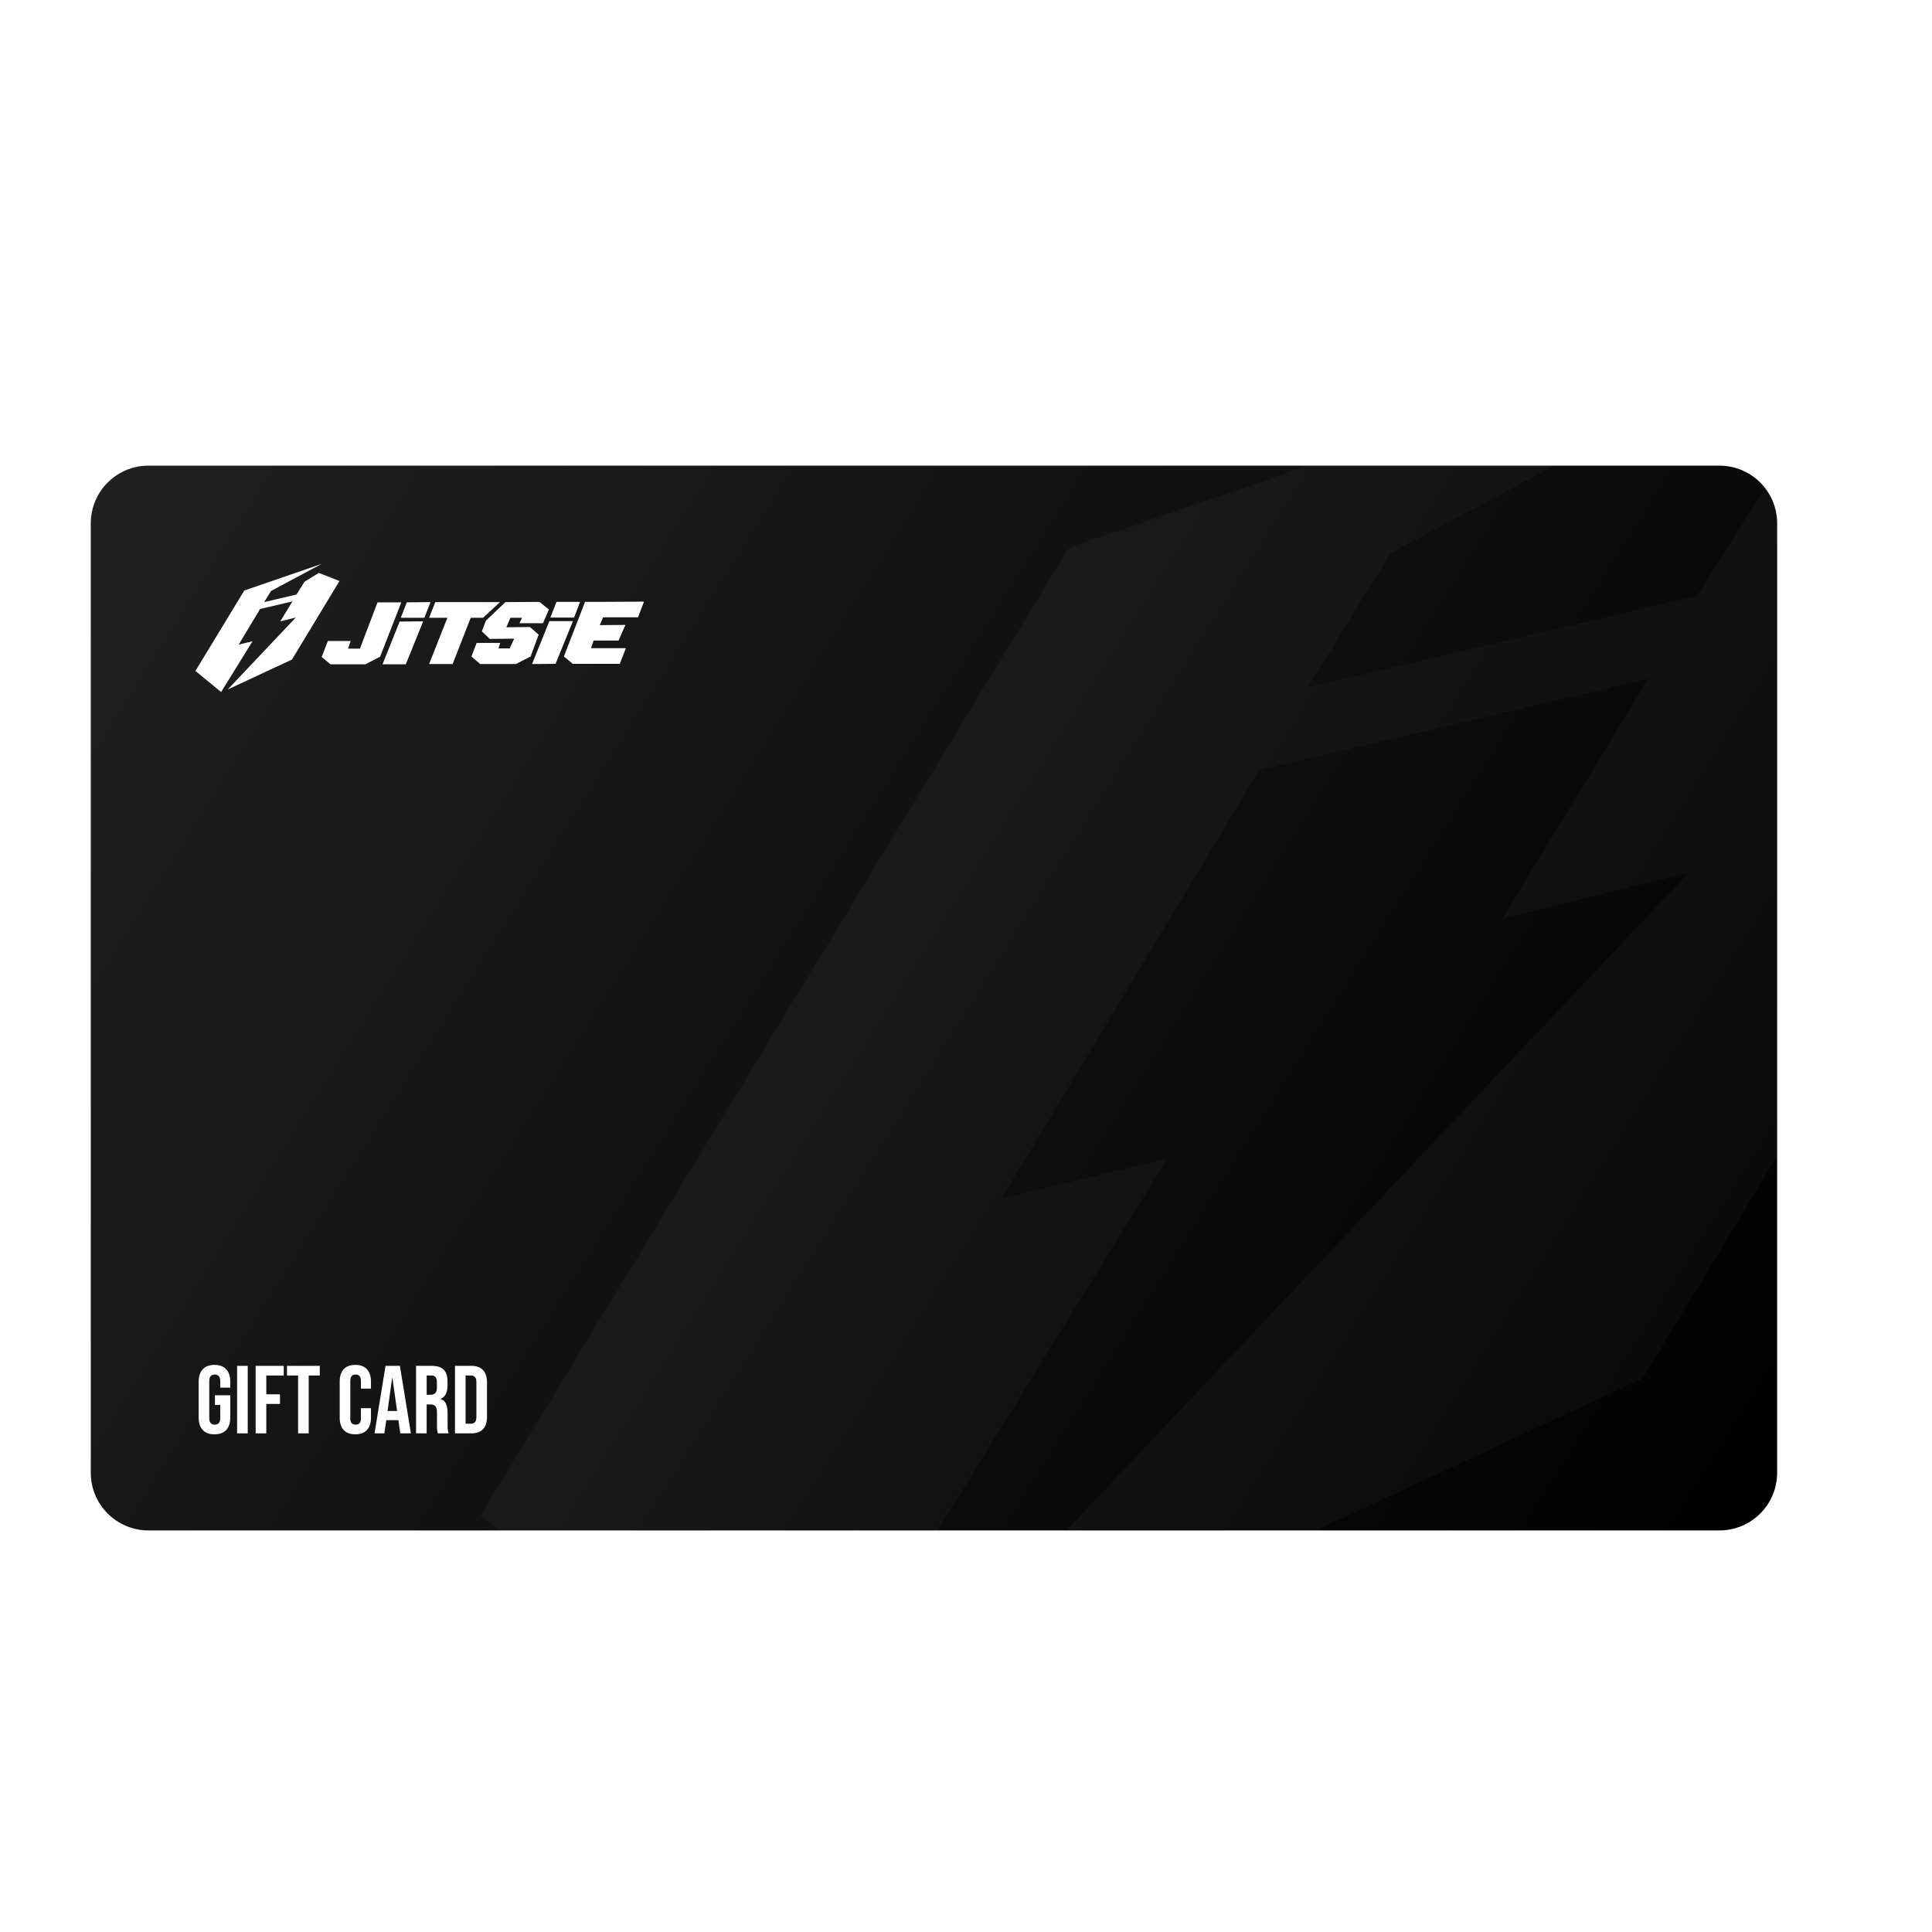 <?xml version="1.0" encoding="UTF-8"?>
<svg xmlns="http://www.w3.org/2000/svg" xmlns:xlink="http://www.w3.org/1999/xlink" fill="none" height="1809" viewBox="0 0 1809 1809" width="1809">
  <filter id="a" color-interpolation-filters="sRGB" filterUnits="userSpaceOnUse" height="1097" width="1679" x="35" y="386">
    <feFlood flood-opacity="0" result="BackgroundImageFix"></feFlood>
    <feColorMatrix in="SourceAlpha" result="hardAlpha" type="matrix" values="0 0 0 0 0 0 0 0 0 0 0 0 0 0 0 0 0 0 127 0"></feColorMatrix>
    <feOffset dx="-30" dy="30"></feOffset>
    <feGaussianBlur stdDeviation="25"></feGaussianBlur>
    <feColorMatrix type="matrix" values="0 0 0 0 0 0 0 0 0 0 0 0 0 0 0 0 0 0 0.35 0"></feColorMatrix>
    <feBlend in2="BackgroundImageFix" mode="normal" result="effect1_dropShadow_0_1"></feBlend>
    <feBlend in="SourceGraphic" in2="effect1_dropShadow_0_1" mode="normal" result="shape"></feBlend>
  </filter>
  <linearGradient id="b" gradientUnits="userSpaceOnUse" x1="1694" x2="115" y1="1403" y2="406">
    <stop offset="0"></stop>
    <stop offset="1" stop-color="#202020"></stop>
  </linearGradient>
  <g filter="url(#a)">
    <path d="m1640 406h-1471c-29.823 0-54 24.177-54 54v889c0 29.82 24.177 54 54 54h1471c29.82 0 54-24.18 54-54v-889c0-29.823-24.18-54-54-54z" fill="url(#b)"></path>
    <g fill="#fff">
      <path d="m1332.2 487.845-77.72 125.681 364.46-85.571 63.75-101.025c7.09 9.137 11.31 20.61 11.31 33.07v592.61l-125.97 208.04-305.7 142.35h-233.8l582.37-615.659-174.19 42.785 136.68-224.622-364.47 85.57-241.184 401.116 155.434-37.44-215.276 348.25h-410.878l-17.016-13.99 549.37-903.84 2.68-2.674 222.46-76.496h230.94z" fill-opacity=".03"></path>
      <path d="m328.517 506.444-13.355 8.223-7.568 12-30.27 7.111 6.455-10.445 47.408-25.333-72.337 24.889-.222.222-45.628 75.111 24.038 19.778 29.38-47.556-12.909 3.111 20.031-33.333 30.271-7.111-11.352 18.667 14.468-3.556-63.657 67.333 60.096-28 44.515-73.555z"></path>
      <path d="m383.493 533.996-16.471 43.333h-11.129l2.449-7.111h-21.368l-5.786 14.889 8.235 6.889h32.718l13.8-7.111 19.809-50.889z"></path>
      <path d="m410.869 533.994-5.564 14.444h22.035l5.787-14.667z"></path>
      <path d="m388.167 591.994h21.813l16.248-40.223-22.035.223z"></path>
      <path d="m627.436 548.001 5.564-14.667-44.07.222h-11.129l-19.809 51.111 8.235 6.889h44.07l5.787-14.666h-32.718l2.448-7.112h23.371l6.454-14.666-24.038.222 3.116-7.333z"></path>
      <path d="m526.162 557.116-22.035.222 3.784-8.889h10.906l-2.448 5.112h22.035l5.564-12.889-8.903-7.111-31.828.222-18.251 17.333-3.784 10 7.345 7.111 22.925-.222-4.229 9.111h-10.461l1.558-5.111h-22.035l-4.896 12.667 8.235 7.111h33.386l13.8-7.111 7.567-20.445z"></path>
      <path d="m498.118 533.771h-60.541l-5.786 14.667h17.138l-17.138 43.333h22.034l16.916-43.333h11.574z"></path>
      <path d="m544.414 551.559-16.248 40.222 22.035-.222 16.248-40z"></path>
      <path d="m573.126 533.561h-22.035l-5.787 14.666h22.258z"></path>
      <path d="m230.817 1313c-4.818 0-8.493-1.35-11.022-4.06-2.53-2.77-3.795-6.71-3.795-11.83v-33.22c0-5.12 1.265-9.03 3.795-11.74 2.529-2.77 6.204-4.15 11.022-4.15 4.819 0 8.493 1.38 11.023 4.15 2.529 2.71 3.794 6.62 3.794 11.74v5.42h-9.396v-6.05c0-4.16-1.717-6.23-5.15-6.23s-5.15 2.07-5.15 6.23v34.57c0 4.1 1.717 6.14 5.15 6.14s5.15-2.04 5.15-6.14v-12.36h-4.969v-9.03h14.365v20.67c0 5.12-1.265 9.06-3.794 11.83-2.53 2.71-6.204 4.06-11.023 4.06z"></path>
      <path d="m252.015 1248.9h9.938v63.2h-9.938z"></path>
      <path d="m269.397 1248.9h26.291v9.03h-16.353v17.6h12.829v9.03h-12.829v27.54h-9.938z"></path>
      <path d="m309.106 1257.93h-10.39v-9.03h30.718v9.03h-10.39v54.17h-9.938z"></path>
      <path d="m362.72 1313c-4.758 0-8.403-1.35-10.932-4.06-2.47-2.71-3.705-6.53-3.705-11.47v-33.94c0-4.94 1.235-8.76 3.705-11.47 2.529-2.71 6.174-4.06 10.932-4.06s8.372 1.35 10.842 4.06c2.529 2.71 3.794 6.53 3.794 11.47v6.68h-9.396v-7.31c0-3.92-1.656-5.87-4.969-5.87s-4.969 1.95-4.969 5.87v35.29c0 3.86 1.656 5.78 4.969 5.78s4.969-1.92 4.969-5.78v-9.66h9.396v8.94c0 4.94-1.265 8.76-3.794 11.47-2.47 2.71-6.084 4.06-10.842 4.06z"></path>
      <path d="m390.982 1248.9h13.462l10.299 63.2h-9.938l-1.807-12.55v.18h-11.293l-1.807 12.37h-9.216zm10.842 42.25-4.427-31.23h-.181l-4.337 31.23z"></path>
      <path d="m419.565 1248.9h14.727c5.12 0 8.854 1.21 11.203 3.61 2.349 2.35 3.524 5.99 3.524 10.93v3.88c0 6.56-2.169 10.71-6.505 12.46v.18c2.409.72 4.095 2.19 5.059 4.42 1.024 2.23 1.536 5.21 1.536 8.94v11.1c0 1.81.06 3.28.181 4.43.12 1.08.421 2.16.903 3.25h-10.119c-.361-1.03-.602-1.99-.723-2.89-.12-.9-.18-2.53-.18-4.88v-11.55c0-2.89-.482-4.91-1.446-6.05-.903-1.14-2.5-1.72-4.788-1.72h-3.434v27.09h-9.938zm13.552 27.09c1.988 0 3.464-.52 4.427-1.54 1.024-1.02 1.536-2.74 1.536-5.14v-4.88c0-2.29-.421-3.94-1.265-4.97-.783-1.02-2.047-1.53-3.794-1.53h-4.518v18.06z"></path>
      <path d="m456.004 1248.9h15.179c4.939 0 8.643 1.33 11.113 3.97 2.469 2.65 3.704 6.53 3.704 11.65v31.96c0 5.11-1.235 9-3.704 11.64-2.47 2.65-6.174 3.98-11.113 3.98h-15.179zm14.998 54.17c1.626 0 2.861-.48 3.704-1.45.904-.96 1.356-2.52 1.356-4.69v-32.86c0-2.17-.452-3.73-1.356-4.7-.843-.96-2.078-1.44-3.704-1.44h-5.059v45.14z"></path>
    </g>
  </g>
</svg>
